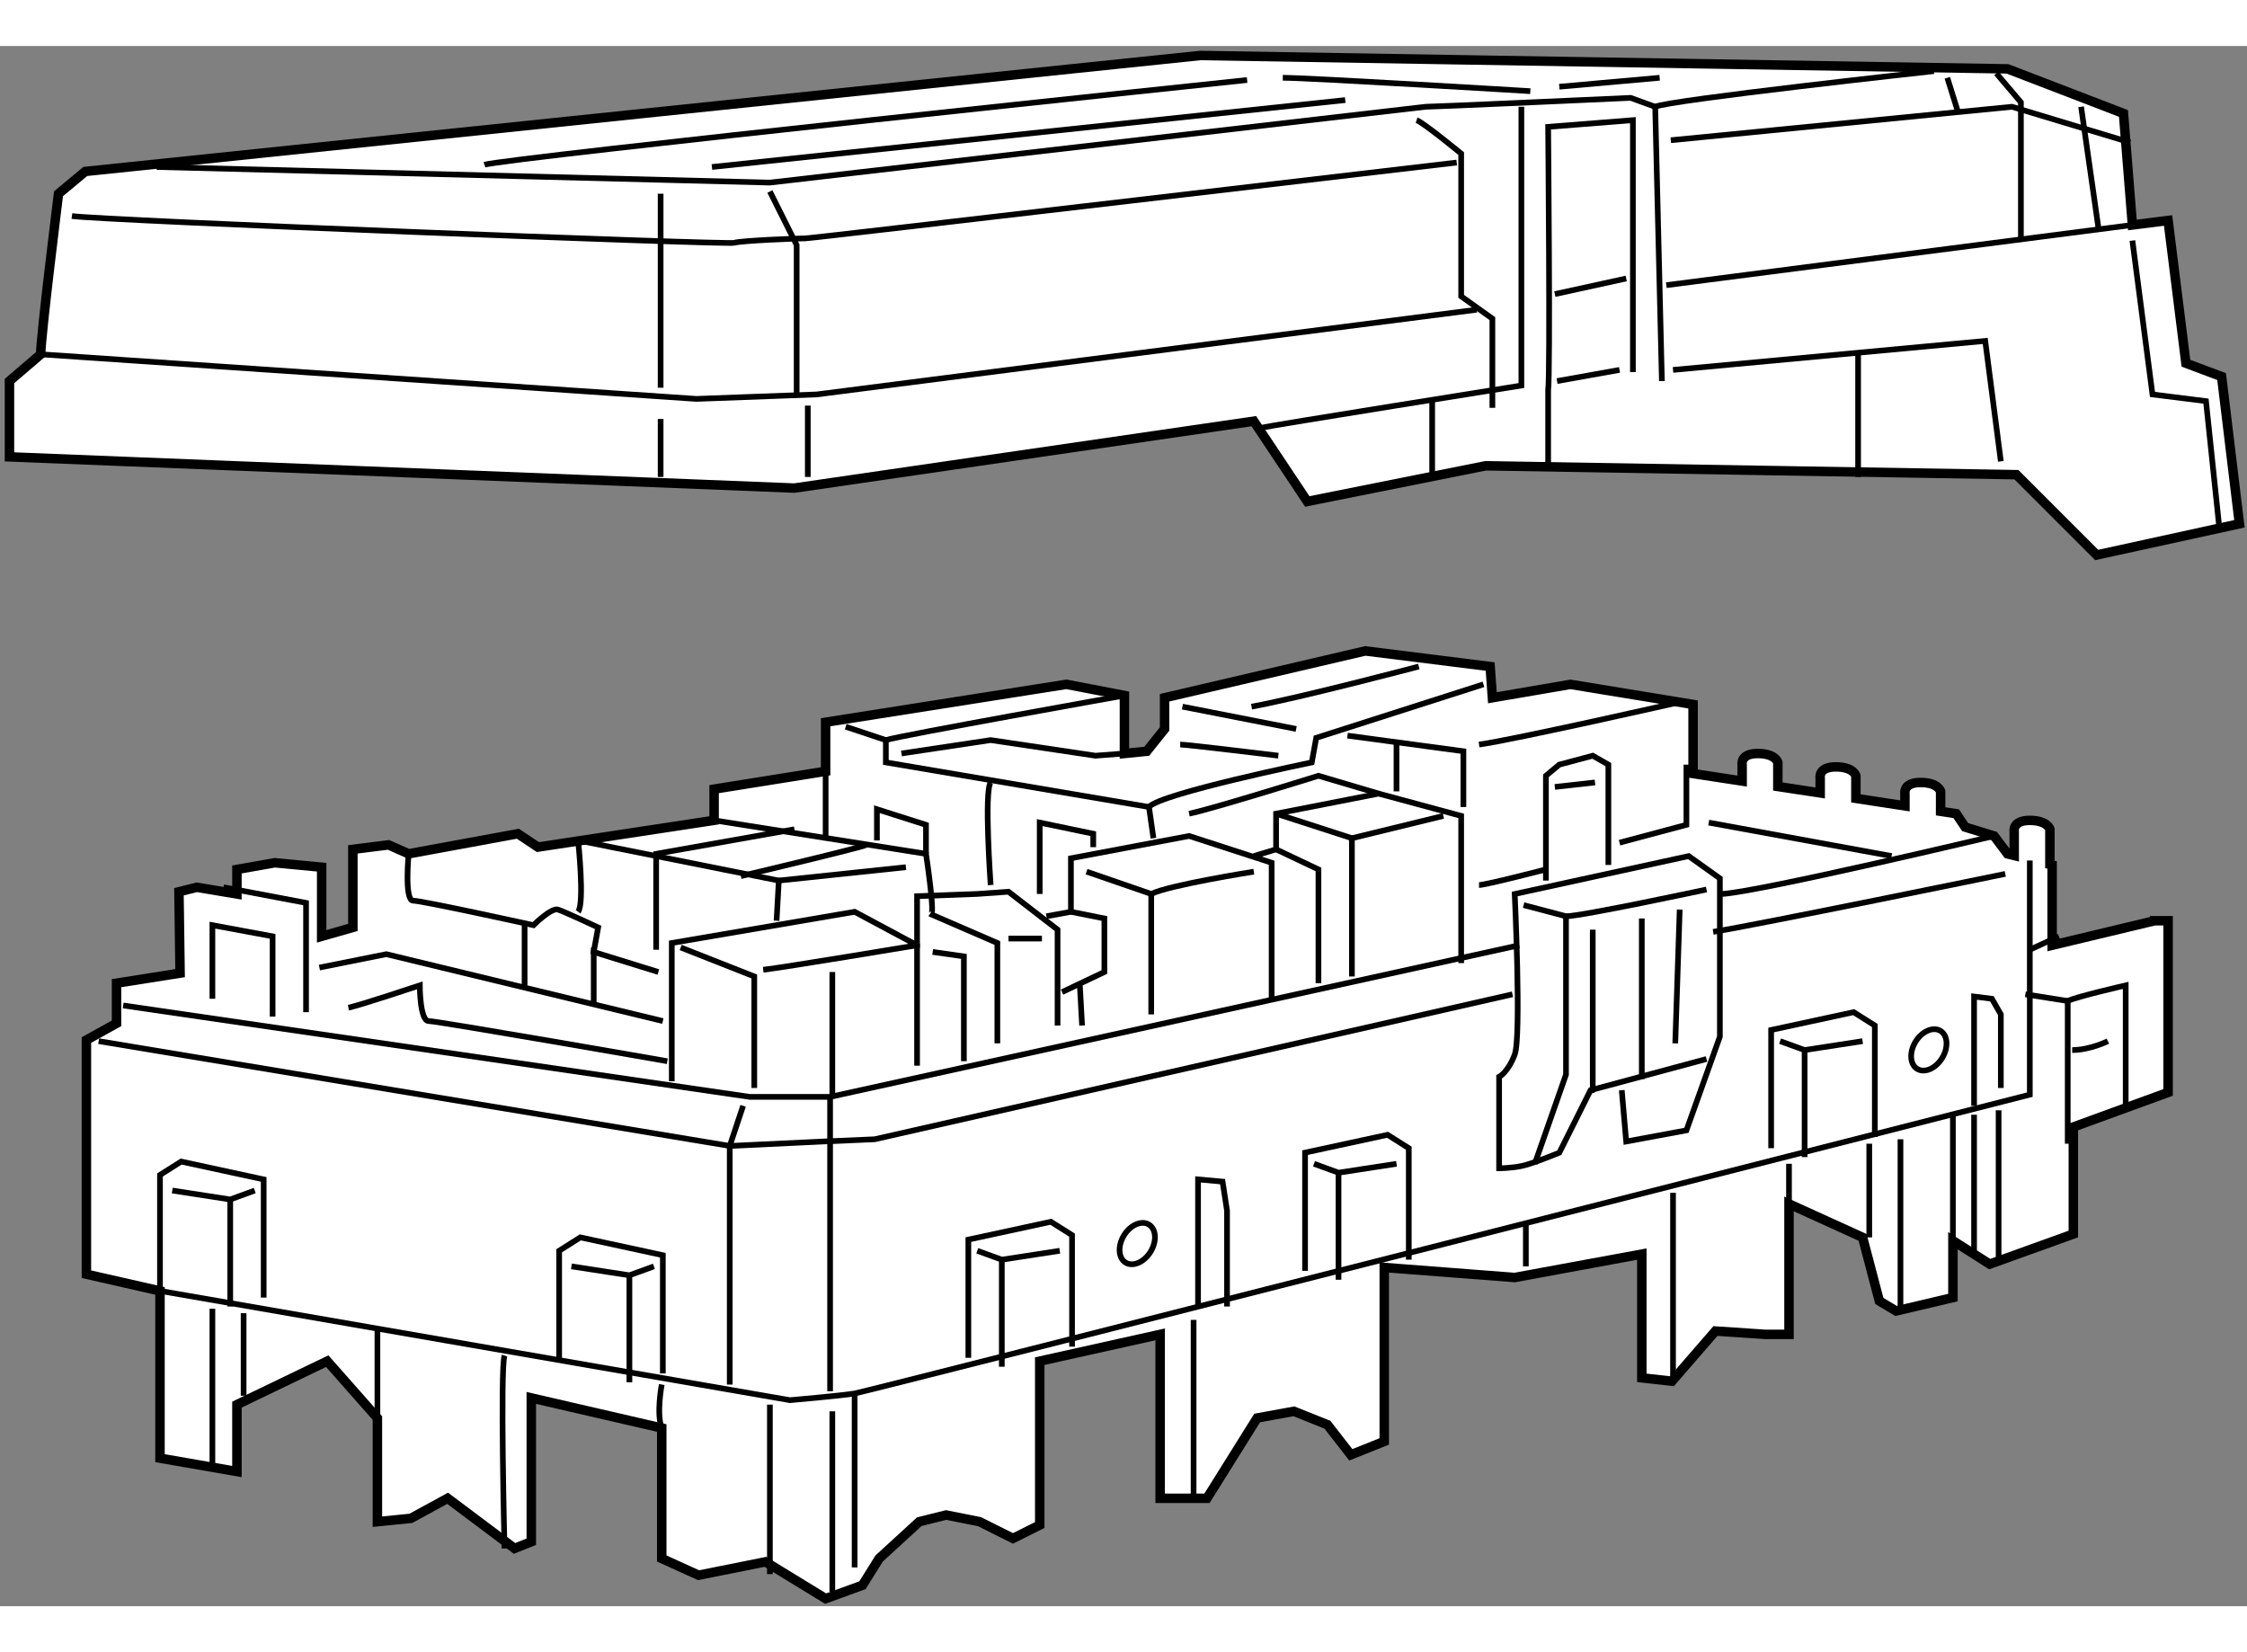 <?xml version="1.0" encoding="utf-8"?>
<!-- Generator: Adobe Illustrator 15.1.0, SVG Export Plug-In . SVG Version: 6.00 Build 0)  -->
<!DOCTYPE svg PUBLIC "-//W3C//DTD SVG 1.1//EN" "http://www.w3.org/Graphics/SVG/1.1/DTD/svg11.dtd">
<svg version="1.1" xmlns="http://www.w3.org/2000/svg" xmlns:xlink="http://www.w3.org/1999/xlink" x="0px" y="0px" width="244.8px"
	 height="180px" viewBox="72.696 17.846 118.72 82.431" enable-background="new 0 0 244.8 180" xml:space="preserve">
	
<rect x="72.696" y="17.846" width="118.72" height="82.431" fill="#808080" stroke="none"/>
	
<g><path fill="#FFFFFF" stroke="#000000" stroke-width="0.5" d="M186.539,64.061l-5.419,1.296v-4.242l-0.118-0.029v-1.856
			c0,0-0.118-0.471-1.061-0.471s-0.824,0.589-0.824,0.589v1.267l-0.354-0.088l-0.707-0.943l-1.532-0.471l-0.471-0.707l-0.825-0.125
			v-1.053c0,0-0.117-0.471-1.061-0.471c-0.942,0-0.824,0.589-0.824,0.589v0.647l-2.592-0.396v-1.194c0,0-0.118-0.471-1.061-0.471
			c-0.943,0-0.825,0.589-0.825,0.589v0.789l-2.238-0.341v-1.272c0,0-0.118-0.471-1.061-0.471s-0.824,0.589-0.824,0.589v0.867
			l-2.593-0.396v-3.652l-6.479-1.061l-4.124,0.707l-0.118-1.649l-6.598-0.825l-10.604,2.474v1.649l-0.943,1.178l-1.178,0.118V52.16
			l-3.063-0.589l-12.725,2.003v2.592l-5.891,0.942v1.649l-9.308,1.414l-1.061-0.707l-5.773,1.061l-1.061-0.472L91.34,60.29v4.124
			l-1.649,0.471v-3.652l-2.474-0.235l-2.003,0.354v1.296l-2.121-0.354l-0.942,0.236c0,0,0.052,4.038,0.058,4.3l-3.357,0.53v2.121
			l-1.591,0.884v12.371l3.888,0.884v8.836l4.065,0.707v-3.535l4.771-2.297l2.651,3.004v5.478l1.767-0.177l1.944-1.06l3.535,2.65
			l0.884-0.354v-7.599l6.893,1.59v6.893l1.944,0.884l3.535-0.707l3.181,1.944l1.944-0.707l0.883-1.414l2.121-1.944l1.414-0.353
			l1.768,0.353l1.767,0.884l1.414-0.707V87.33l6.362-1.414v8.66h2.475l2.651-4.242l1.943-0.354l1.768,0.707l1.237,1.591l1.767-0.707
			v-9.19l6.893,0.53l6.716-1.237v6.539l1.591,0.177l2.298-2.651l2.65,0.177h1.237v-6.893l3.889,1.768l0.883,3.358l0.884,0.53
			l3.005-0.707v-3.005l1.943,1.237l4.419-1.59v-5.656l5.007-1.826v-9.072H186.539z"></path><polyline fill="none" stroke="#000000" stroke-width="0.3" points="77.909,70.423 111.252,75.96 116.201,75.725 118.911,75.607 
			152.607,67.948 		"></polyline><polyline fill="none" stroke="#000000" stroke-width="0.3" points="79.205,68.538 112.313,73.368 116.554,73.368 152.961,65.356 
					"></polyline><polyline fill="none" stroke="#000000" stroke-width="0.3" points="81.149,83.382 81.149,77.492 82.268,76.785 86.627,77.728 
			86.627,83.972 		"></polyline><path fill="none" stroke="#000000" stroke-width="0.3" d="M179.941,60.879V73.25c0,0-61.384,15.67-62.091,15.788
			c-0.707,0.118-3.417,0.354-3.417,0.354l-33.284-5.773v-0.236"></path><polyline fill="none" stroke="#000000" stroke-width="0.3" points="111.959,73.839 111.252,75.96 111.252,88.567 		"></polyline><line fill="none" stroke="#000000" stroke-width="0.3" x1="116.554" y1="73.368" x2="116.554" y2="88.92"></line><polyline fill="none" stroke="#000000" stroke-width="0.3" points="81.797,78.316 84.86,78.788 86.156,78.316 		"></polyline><line fill="none" stroke="#000000" stroke-width="0.3" x1="84.86" y1="78.788" x2="84.86" y2="84.443"></line><polyline fill="none" stroke="#000000" stroke-width="0.3" points="102.239,87.388 102.239,81.498 103.358,80.791 107.717,81.733 
			107.717,87.978 		"></polyline><polyline fill="none" stroke="#000000" stroke-width="0.3" points="102.887,82.322 105.95,82.794 107.246,82.322 		"></polyline><line fill="none" stroke="#000000" stroke-width="0.3" x1="105.95" y1="82.794" x2="105.95" y2="88.449"></line><polyline fill="none" stroke="#000000" stroke-width="0.3" points="129.338,86.563 129.338,80.673 128.219,79.966 123.859,80.909 
			123.859,87.153 		"></polyline><polyline fill="none" stroke="#000000" stroke-width="0.3" points="128.689,81.498 125.626,81.969 124.33,81.498 		"></polyline><line fill="none" stroke="#000000" stroke-width="0.3" x1="125.626" y1="81.969" x2="125.626" y2="87.625"></line><polyline fill="none" stroke="#000000" stroke-width="0.3" points="147.129,81.968 147.129,76.078 146.009,75.371 141.649,76.313 
			141.649,82.558 		"></polyline><polyline fill="none" stroke="#000000" stroke-width="0.3" points="146.48,76.903 143.417,77.374 142.121,76.903 		"></polyline><line fill="none" stroke="#000000" stroke-width="0.3" x1="143.417" y1="77.374" x2="143.417" y2="83.029"></line><polyline fill="none" stroke="#000000" stroke-width="0.3" points="171.753,75.488 171.753,69.598 170.634,68.891 166.274,69.833 
			166.274,76.078 		"></polyline><polyline fill="none" stroke="#000000" stroke-width="0.3" points="171.105,70.423 168.042,70.894 166.746,70.423 		"></polyline><line fill="none" stroke="#000000" stroke-width="0.3" x1="168.042" y1="70.894" x2="168.042" y2="76.549"></line><path fill="none" stroke="#000000" stroke-width="0.3" d="M135.994,84.443c0-0.354,0-6.716,0-6.716l1.296,0.118l0.236,1.532v5.066
			"></path><polyline fill="none" stroke="#000000" stroke-width="0.3" points="176.996,73.839 176.996,68.066 177.938,68.184 178.41,69.009 
			178.41,72.897 		"></polyline><line fill="none" stroke="#000000" stroke-width="0.3" x1="179.941" y1="65.592" x2="181.474" y2="64.885"></line><polyline fill="none" stroke="#000000" stroke-width="0.3" points="179.706,67.948 181.944,68.302 181.944,75.842 		"></polyline><path fill="none" stroke="#000000" stroke-width="0.3" d="M181.944,68.302c0.472-0.235,3.063-0.825,3.063-0.825v6.48"></path><path fill="none" stroke="#000000" stroke-width="0.3" d="M182.18,70.894c0.943,0,1.886-0.471,1.886-0.471"></path><line fill="none" stroke="#000000" stroke-width="0.3" x1="175.877" y1="80.967" x2="175.877" y2="74.193"></line><line fill="none" stroke="#000000" stroke-width="0.3" x1="178.292" y1="74.075" x2="178.292" y2="81.851"></line><line fill="none" stroke="#000000" stroke-width="0.3" x1="176.996" y1="74.311" x2="176.996" y2="81.616"></line><line fill="none" stroke="#000000" stroke-width="0.3" x1="83.918" y1="93.044" x2="83.918" y2="84.561"></line><path fill="none" stroke="#000000" stroke-width="0.3" d="M85.567,89.156c0-1.061,0-4.359,0-4.359"></path><line fill="none" stroke="#000000" stroke-width="0.3" x1="92.637" y1="90.334" x2="92.637" y2="85.739"></line><path fill="none" stroke="#000000" stroke-width="0.3" d="M99.352,87.035c-0.235,0.707,0,10.191,0,10.191"></path><path fill="none" stroke="#000000" stroke-width="0.3" d="M107.659,90.864c-0.294-0.766,0-2.297,0-2.297"></path><line fill="none" stroke="#000000" stroke-width="0.3" x1="113.373" y1="89.627" x2="113.373" y2="98.582"></line><line fill="none" stroke="#000000" stroke-width="0.3" x1="116.672" y1="89.981" x2="116.672" y2="99.524"></line><line fill="none" stroke="#000000" stroke-width="0.3" x1="117.85" y1="89.038" x2="117.85" y2="98.229"></line><line fill="none" stroke="#000000" stroke-width="0.3" x1="135.759" y1="85.15" x2="135.759" y2="94.576"></line><line fill="none" stroke="#000000" stroke-width="0.3" x1="161.09" y1="78.435" x2="161.09" y2="88.39"></line><line fill="none" stroke="#000000" stroke-width="0.3" x1="153.314" y1="79.966" x2="153.314" y2="82.322"></line><line fill="none" stroke="#000000" stroke-width="0.3" x1="167.217" y1="79.023" x2="167.217" y2="76.903"></line><line fill="none" stroke="#000000" stroke-width="0.3" x1="173.107" y1="75.607" x2="173.107" y2="84.679"></line><line fill="none" stroke="#000000" stroke-width="0.3" x1="171.458" y1="75.842" x2="171.458" y2="80.791"></line><path fill="none" stroke="#000000" stroke-width="0.3" d="M158.381,73.015l0.235,2.71l3.181-0.589l1.768-4.948v-8.365
			l-1.649-1.178l-9.19,2.003c0,0,0.354,7.541,0,8.483c-0.354,0.943-0.824,1.178-0.824,1.178v4.831c0,0,0.589,0,1.178-0.118
			c0.59-0.118,2.003-0.707,2.003-0.707l1.649-3.299l6.127-1.649"></path><polyline fill="none" stroke="#000000" stroke-width="0.3" points="153.196,63.235 155.435,63.825 155.435,72.19 153.785,76.903 
					"></polyline><path fill="none" stroke="#000000" stroke-width="0.3" d="M155.435,63.825c0.825,0,7.423-1.414,7.423-1.414"></path><path fill="none" stroke="#000000" stroke-width="0.3" d="M156.849,64.532c0,0,0,8.719,0,8.483"></path><line fill="none" stroke="#000000" stroke-width="0.3" x1="159.44" y1="63.942" x2="159.44" y2="72.426"></line><line fill="none" stroke="#000000" stroke-width="0.3" x1="161.443" y1="63.471" x2="161.208" y2="70.541"></line><polyline fill="none" stroke="#000000" stroke-width="0.3" points="108.189,72.543 108.189,65.238 117.85,63.589 121.149,65.356 
			121.149,71.719 		"></polyline><polyline fill="none" stroke="#000000" stroke-width="0.3" points="108.66,65.474 112.548,67.006 112.548,72.897 		"></polyline><path fill="none" stroke="#000000" stroke-width="0.3" d="M113.02,66.652c1.06-0.118,8.129-1.296,8.129-1.296v-2.592l3.181-0.118
			l1.649-0.118l2.593,2.003v5.066"></path><line fill="none" stroke="#000000" stroke-width="0.3" x1="116.672" y1="66.77" x2="116.672" y2="73.25"></line><line fill="none" stroke="#000000" stroke-width="0.3" x1="125.979" y1="65.003" x2="127.747" y2="65.003"></line><polyline fill="none" stroke="#000000" stroke-width="0.3" points="121.974,65.71 123.623,65.945 123.623,71.483 		"></polyline><polyline fill="none" stroke="#000000" stroke-width="0.3" points="127.982,63.825 129.278,63.589 129.278,60.761 135.523,59.583 
			139.883,60.997 139.883,68.184 		"></polyline><polyline fill="none" stroke="#000000" stroke-width="0.3" points="130.104,61.468 133.521,62.646 133.521,69.009 		"></polyline><path fill="none" stroke="#000000" stroke-width="0.3" d="M133.521,62.646c0.942-0.471,5.42-1.178,5.42-1.178"></path><polyline fill="none" stroke="#000000" stroke-width="0.3" points="129.278,63.589 131.046,63.942 131.046,66.77 128.808,67.831 
					"></polyline><line fill="none" stroke="#000000" stroke-width="0.3" x1="129.75" y1="67.477" x2="129.868" y2="69.598"></line><polyline fill="none" stroke="#000000" stroke-width="0.3" points="138.94,60.644 140.118,60.29 140.118,58.405 145.538,57.345 
			149.897,58.522 149.897,66.299 		"></polyline><polyline fill="none" stroke="#000000" stroke-width="0.3" points="140.118,58.405 144.124,59.701 144.124,67.006 		"></polyline><line fill="none" stroke="#000000" stroke-width="0.3" x1="144.124" y1="59.701" x2="148.955" y2="58.522"></line><polyline fill="none" stroke="#000000" stroke-width="0.3" points="140.118,60.29 142.356,61.351 142.356,67.359 		"></polyline><polyline fill="none" stroke="#000000" stroke-width="0.3" points="84.507,62.293 88.866,63.118 88.866,68.891 		"></polyline><polyline fill="none" stroke="#000000" stroke-width="0.3" points="83.918,68.184 83.918,64.296 87.099,64.885 87.099,69.126 		
			"></polyline><polyline fill="none" stroke="#000000" stroke-width="0.3" points="89.573,66.535 93.108,65.828 107.717,69.362 		"></polyline><path fill="none" stroke="#000000" stroke-width="0.3" d="M94.286,60.526c0,0-0.236,2.474,0.235,2.474s6.362,1.296,6.362,1.296
			s0.943-0.942,1.296-0.825c0.354,0.118,2.121,0.943,2.121,0.943l-0.236,1.296l3.417,1.06"></path><path fill="none" stroke="#000000" stroke-width="0.3" d="M103.24,63.589c0.354-0.471,0-3.77,0-3.77l10.604,2.121l-0.118,2.121"></path><path fill="none" stroke="#000000" stroke-width="0.3" d="M110.427,58.758l11.193,1.768c0,0,0.53,3.476,0.236,3.181l3.535,1.531
			v5.302"></path><line fill="none" stroke="#000000" stroke-width="0.3" x1="113.844" y1="61.939" x2="120.56" y2="61.232"></line><polyline fill="none" stroke="#000000" stroke-width="0.3" points="107.364,65.592 107.364,60.526 114.669,59.229 		"></polyline><path fill="none" stroke="#000000" stroke-width="0.3" d="M111.841,61.704c0,0,6.951-1.65,6.598-1.65"></path><path fill="none" stroke="#000000" stroke-width="0.3" d="M91.105,68.655c0.589-0.118,3.77-1.178,3.77-1.178s0,1.885,0.471,1.885
			s12.607,2.121,12.607,2.121"></path><line fill="none" stroke="#000000" stroke-width="0.3" x1="100.413" y1="64.296" x2="100.413" y2="67.477"></line><path fill="none" stroke="#000000" stroke-width="0.3" d="M104.065,68.538c0-0.354,0-3.063,0-3.063"></path><polyline fill="none" stroke="#000000" stroke-width="0.3" points="117.379,53.81 119.5,54.517 119.5,55.695 133.402,58.051 
			133.638,59.701 		"></polyline><line fill="none" stroke="#000000" stroke-width="0.3" x1="116.318" y1="56.167" x2="116.318" y2="59.819"></line><polyline fill="none" stroke="#000000" stroke-width="0.3" points="119.028,59.819 119.028,58.169 121.62,58.994 121.62,60.526 		
			"></polyline><polyline fill="none" stroke="#000000" stroke-width="0.3" points="127.629,62.646 127.629,58.876 130.457,59.465 130.457,60.172 
					"></polyline><path fill="none" stroke="#000000" stroke-width="0.3" d="M125.037,56.755c-0.354,0.471,0,5.42,0,5.42"></path><path fill="none" stroke="#000000" stroke-width="0.3" d="M119.5,54.517c0.707-0.235,12.607-2.356,12.607-2.356"></path><polyline fill="none" stroke="#000000" stroke-width="0.3" points="120.324,55.224 125.037,54.517 130.574,55.342 132.106,55.224 
					"></polyline><path fill="none" stroke="#000000" stroke-width="0.3" d="M133.402,58.051c0.589-0.707,8.601-2.356,8.601-2.356l0.236-1.296
			l8.836-2.828"></path><path fill="none" stroke="#000000" stroke-width="0.3" d="M135.052,54.752c0.354,0,5.185,0.589,5.185,0.589"></path><line fill="none" stroke="#000000" stroke-width="0.3" x1="135.17" y1="52.75" x2="141.179" y2="53.928"></line><path fill="none" stroke="#000000" stroke-width="0.3" d="M138.822,52.75c2.592-0.471,8.836-2.121,8.836-2.121"></path><polyline fill="none" stroke="#000000" stroke-width="0.3" points="143.889,54.281 150.015,55.106 150.015,58.051 		"></polyline><path fill="none" stroke="#000000" stroke-width="0.3" d="M150.84,54.752c1.768-0.236,10.604-2.239,10.604-2.239"></path><path fill="none" stroke="#000000" stroke-width="0.3" d="M150.84,62.175c0.354,0,3.534-0.825,3.534-0.825"></path><polyline fill="none" stroke="#000000" stroke-width="0.3" points="154.374,61.939 154.374,56.402 155.081,55.813 156.849,55.342 
			157.674,55.813 157.674,61.115 		"></polyline><line fill="none" stroke="#000000" stroke-width="0.3" x1="156.967" y1="56.755" x2="154.846" y2="56.991"></line><polyline fill="none" stroke="#000000" stroke-width="0.3" points="158.263,59.937 161.797,58.994 161.797,55.813 		"></polyline><line fill="none" stroke="#000000" stroke-width="0.3" x1="162.976" y1="58.876" x2="172.637" y2="60.644"></line><path fill="none" stroke="#000000" stroke-width="0.3" d="M163.683,62.646c2.003-0.118,14.374-3.063,14.374-3.063"></path><path fill="none" stroke="#000000" stroke-width="0.3" d="M163.211,64.649c2.238-0.354,15.435-3.063,15.435-3.063"></path><line fill="none" stroke="#000000" stroke-width="0.3" x1="146.48" y1="57.227" x2="146.48" y2="54.635"></line><path fill="none" stroke="#000000" stroke-width="0.3" d="M135.523,58.405c1.178-0.235,6.833-2.003,6.833-2.003l3.182,0.943"></path><ellipse transform="matrix(0.853 0.522 -0.522 0.853 61.797 -57.386)" fill="none" stroke="#000000" stroke-width="0.3" cx="132.838" cy="81.082" rx="0.825" ry="1.178"></ellipse><ellipse transform="matrix(0.853 0.522 -0.522 0.853 62.591 -80.709)" fill="none" stroke="#000000" stroke-width="0.3" cx="174.665" cy="70.831" rx="0.825" ry="1.178"></ellipse></g>



	
<g><path fill="#FFFFFF" stroke="#000000" stroke-width="0.5" d="M74.846,34.134c0-0.942,0.942-8.483,0.942-8.483l1.414-1.178
			l58.91-6.127l42.651,0.707l6.126,2.356l0.472,5.891l1.885-0.236l0.943,7.541l1.885,0.707l0.942,7.776l-7.54,1.649l-4.242-4.242
			l-28.041-0.471l-9.426,1.885l-2.827-4.242l-24.271,3.535l-41.473-1.649v-4.006L74.846,34.134z"></path><polyline fill="none" stroke="#000000" stroke-width="0.3" points="74.846,34.134 109.485,36.49 115.847,36.254 150.722,31.777 		
			"></polyline><path fill="none" stroke="#000000" stroke-width="0.3" d="M147.541,21.763c0.354,0.118,2.356,1.767,2.356,1.767v7.541l1.649,1.178
			v4.713"></path><path fill="none" stroke="#000000" stroke-width="0.3" d="M158.97,35.076V21.763l-4.478,0.354c0,0,0.118,13.196,0,13.903v4.242"></path><line fill="none" stroke="#000000" stroke-width="0.3" x1="154.846" y1="30.953" x2="158.616" y2="30.128"></line><path fill="none" stroke="#000000" stroke-width="0.3" d="M139.293,38.022c0.472-0.118,13.785-2.239,13.785-2.239
			c0-0.354,0-14.728,0-14.728"></path><line fill="none" stroke="#000000" stroke-width="0.3" x1="154.964" y1="35.548" x2="158.263" y2="34.958"></line><polyline fill="none" stroke="#000000" stroke-width="0.3" points="161.09,34.958 177.585,33.427 178.41,39.789 		"></polyline><line fill="none" stroke="#000000" stroke-width="0.3" x1="148.365" y1="40.496" x2="148.365" y2="36.608"></line><line fill="none" stroke="#000000" stroke-width="0.3" x1="170.869" y1="34.134" x2="170.869" y2="40.614"></line><line fill="none" stroke="#000000" stroke-width="0.3" x1="160.736" y1="30.481" x2="185.361" y2="27.3"></line><path fill="none" stroke="#000000" stroke-width="0.3" d="M160.147,21.056c0.707-0.354,14.728-1.885,14.728-1.885"></path><polyline fill="none" stroke="#000000" stroke-width="0.3" points="160.973,22.823 178.999,21.056 185.243,22.941 		"></polyline><line fill="none" stroke="#000000" stroke-width="0.3" x1="175.582" y1="19.524" x2="176.171" y2="21.409"></line><polyline fill="none" stroke="#000000" stroke-width="0.3" points="178.174,19.289 179.47,20.82 179.47,28.125 		"></polyline><line fill="none" stroke="#000000" stroke-width="0.3" x1="182.651" y1="21.056" x2="183.594" y2="27.654"></line><polyline fill="none" stroke="#000000" stroke-width="0.3" points="185.361,28.125 186.422,36.254 189.249,36.608 189.956,43.324 
					"></polyline><path fill="none" stroke="#000000" stroke-width="0.3" d="M80.972,24.237l32.401,0.825l34.639-4.006
			c0.472,0,10.84-0.471,10.84-0.471l1.296,0.471l0.354,14.492"></path><path fill="none" stroke="#000000" stroke-width="0.3" d="M76.495,26.829c1.649,0.235,34.639,1.532,34.993,1.414
			c0.354-0.118,3.417-0.235,3.77-0.235c0.354,0,34.403-4.006,34.403-4.006"></path><path fill="none" stroke="#000000" stroke-width="0.3" d="M107.6,25.651c0,0.589,0,10.25,0,10.25"></path><polyline fill="none" stroke="#000000" stroke-width="0.3" points="113.373,25.533 114.787,28.361 114.787,36.254 		"></polyline><line fill="none" stroke="#000000" stroke-width="0.3" x1="107.6" y1="37.551" x2="107.6" y2="40.614"></line><line fill="none" stroke="#000000" stroke-width="0.3" x1="115.376" y1="36.844" x2="115.376" y2="40.614"></line><path fill="none" stroke="#000000" stroke-width="0.3" d="M98.292,24.119c1.06-0.354,40.295-4.477,40.295-4.477"></path><path fill="none" stroke="#000000" stroke-width="0.3" d="M140.472,19.524c1.414,0,13.078,0.707,13.078,0.707"></path><line fill="none" stroke="#000000" stroke-width="0.3" x1="110.31" y1="24.237" x2="143.771" y2="20.702"></line><line fill="none" stroke="#000000" stroke-width="0.3" x1="155.081" y1="19.996" x2="160.383" y2="19.524"></line></g>


</svg>